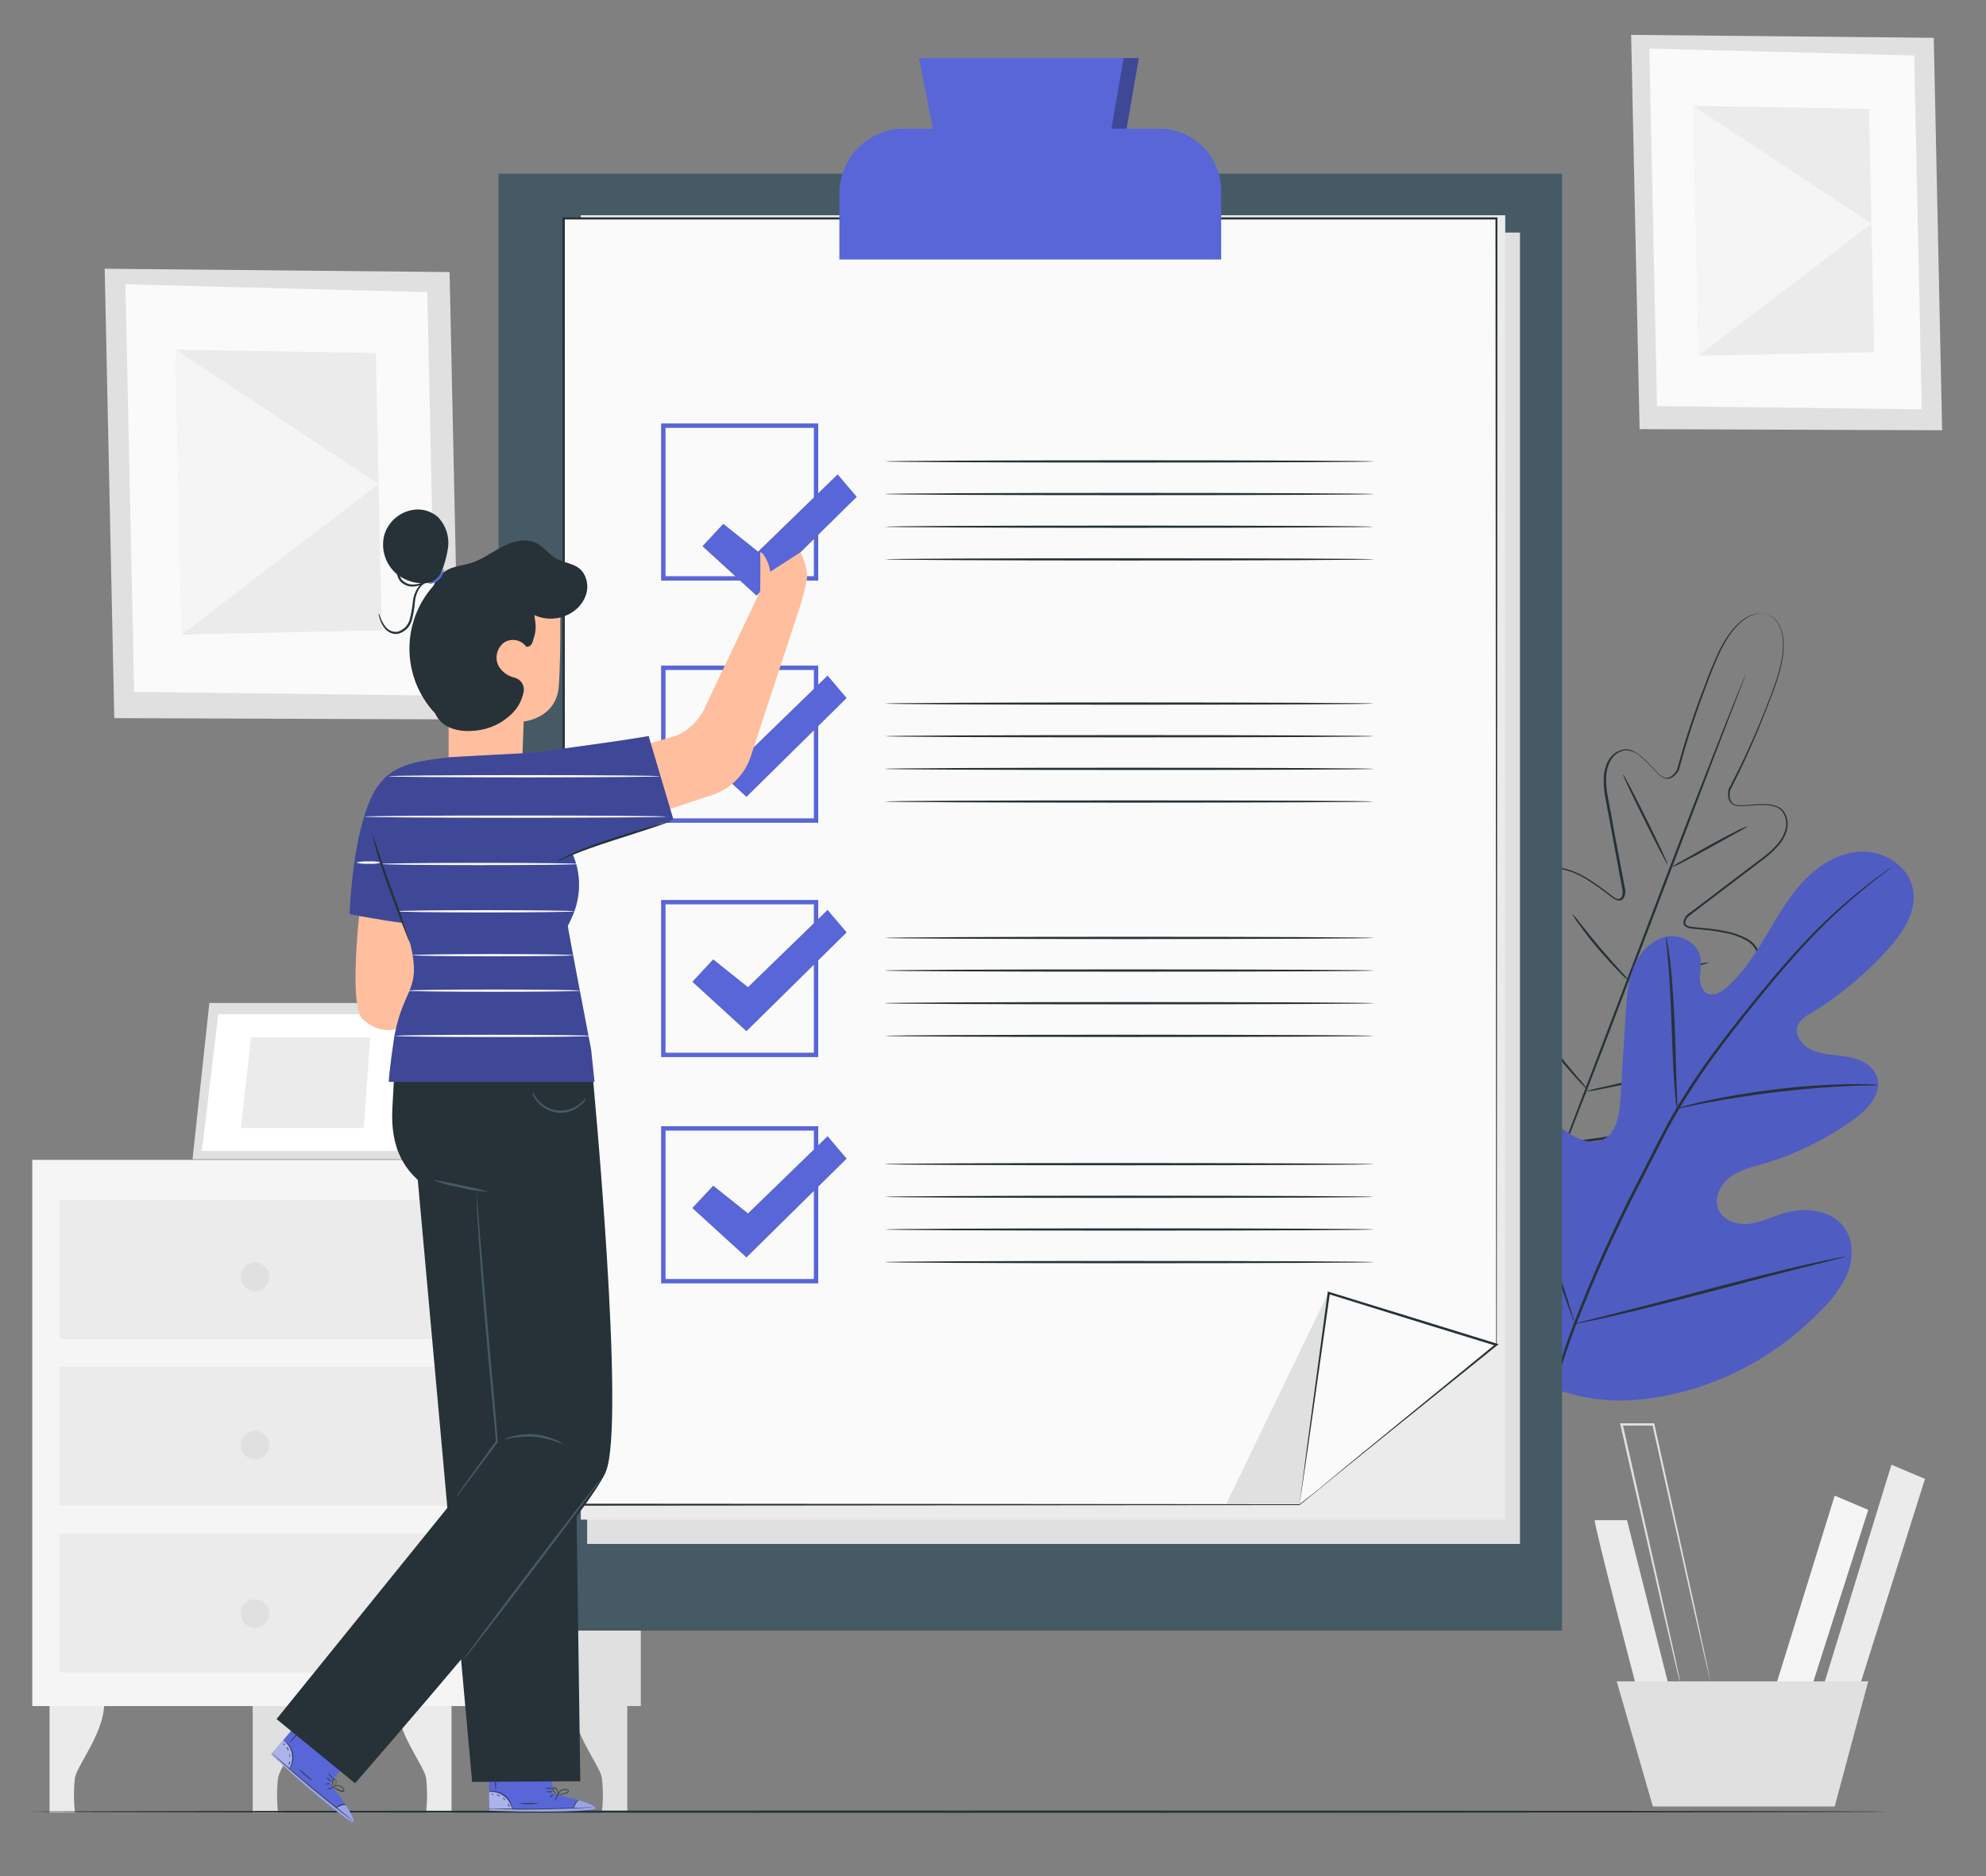 <svg width="471" height="445" viewBox="0 0 471 445" fill="none" xmlns="http://www.w3.org/2000/svg">
<rect x="0" y="0" width="471" height="445" fill="#808080" stroke="none"/>
<path d="M11.754 403.857V429.961H17.776C17.46 427.214 17.46 424.44 17.776 421.693C18.348 418.625 24.89 410.7 24.692 403.899L11.754 403.857Z" fill="#EBEBEB"/>
<path d="M59.927 403.857V429.961H65.948C65.633 427.214 65.633 424.44 65.948 421.693C66.52 418.625 73.062 410.7 72.864 403.899L59.927 403.857Z" fill="#E0E0E0"/>
<path d="M107.081 403.857V429.961H101.049C101.359 427.214 101.359 424.44 101.049 421.693C100.466 418.625 93.935 410.7 94.122 403.899L107.081 403.857Z" fill="#EBEBEB"/>
<path d="M148.764 403.857V429.961H142.742C143.052 427.214 143.052 424.44 142.742 421.693C142.17 418.625 135.629 410.7 135.826 403.899L148.764 403.857Z" fill="#E0E0E0"/>
<path d="M151.925 275.135H7.656V404.688H151.925V275.135Z" fill="#F5F5F5"/>
<path d="M113.06 275.135L114.131 404.688H151.924V275.135H113.06Z" fill="#E0E0E0"/>
<path d="M106.768 284.672H14.146V317.64H106.768V284.672Z" fill="#EBEBEB"/>
<path d="M106.768 324.203H14.146V357.171H106.768V324.203Z" fill="#EBEBEB"/>
<path d="M106.768 363.744H14.146V396.712H106.768V363.744Z" fill="#EBEBEB"/>
<path d="M49.652 237.914L45.658 274.99H96.847L101.09 237.914H49.652Z" fill="#E0E0E0"/>
<path d="M51.763 240.576L47.873 273.014H94.07L97.804 240.576H51.763Z" fill="white"/>
<path d="M59.532 246.037L57.14 267.565H86.291L87.788 246.037H59.532Z" fill="#EBEBEB"/>
<path d="M99.259 253.879L109.836 275.137L96.846 274.991L99.259 253.879Z" fill="#EBEBEB"/>
<path d="M63.848 302.872C63.85 303.543 63.653 304.2 63.281 304.759C62.91 305.318 62.381 305.754 61.762 306.012C61.143 306.27 60.461 306.339 59.802 306.209C59.144 306.079 58.539 305.757 58.064 305.284C57.588 304.81 57.264 304.206 57.133 303.548C57.001 302.89 57.068 302.208 57.324 301.588C57.58 300.967 58.015 300.437 58.573 300.064C59.13 299.691 59.786 299.492 60.457 299.492C61.355 299.492 62.215 299.848 62.851 300.482C63.486 301.115 63.845 301.975 63.848 302.872Z" fill="#E0E0E0"/>
<path d="M63.848 342.808C63.848 343.479 63.649 344.134 63.276 344.692C62.904 345.25 62.374 345.684 61.755 345.941C61.135 346.197 60.453 346.264 59.796 346.134C59.138 346.003 58.534 345.68 58.06 345.206C57.586 344.732 57.263 344.127 57.132 343.47C57.001 342.812 57.068 342.13 57.325 341.511C57.582 340.891 58.016 340.362 58.574 339.989C59.131 339.617 59.787 339.418 60.457 339.418C60.903 339.417 61.344 339.503 61.756 339.673C62.168 339.843 62.543 340.093 62.858 340.408C63.173 340.723 63.422 341.097 63.592 341.509C63.762 341.921 63.849 342.363 63.848 342.808Z" fill="#E0E0E0"/>
<path d="M63.848 382.734C63.848 383.405 63.649 384.06 63.276 384.618C62.904 385.175 62.374 385.61 61.755 385.866C61.135 386.123 60.453 386.19 59.796 386.059C59.138 385.929 58.534 385.606 58.06 385.132C57.586 384.657 57.263 384.053 57.132 383.396C57.001 382.738 57.068 382.056 57.325 381.437C57.582 380.817 58.016 380.288 58.574 379.915C59.131 379.543 59.787 379.344 60.457 379.344C61.356 379.344 62.219 379.701 62.855 380.337C63.49 380.973 63.848 381.835 63.848 382.734Z" fill="#E0E0E0"/>
<path d="M106.623 64.534L24.827 63.744L27.104 170.344L108.9 170.646L106.623 64.534Z" fill="#E0E0E0"/>
<path d="M101.35 69.289L29.746 67.438L31.816 164.116L103.399 165L101.35 69.289Z" fill="#FAFAFA"/>
<path d="M89.13 83.734L41.612 82.943L43.068 150.522L90.534 149.503L89.13 83.734Z" fill="#EBEBEB"/>
<path d="M43.068 150.522L89.796 114.788L41.612 82.943L43.068 150.522Z" fill="#F5F5F5"/>
<path d="M458.611 8.968L386.84 8.271L388.848 101.798L460.597 102.058L458.611 8.968Z" fill="#E0E0E0"/>
<path d="M453.972 13.15L391.156 11.518L392.976 96.33L455.771 97.099L453.972 13.15Z" fill="#FAFAFA"/>
<path d="M443.249 25.816L401.577 25.119L402.845 84.399L444.487 83.515L443.249 25.816Z" fill="#EBEBEB"/>
<path d="M402.845 84.399L443.842 53.053L401.577 25.119L402.845 84.399Z" fill="#F5F5F5"/>
<path d="M378.219 360.594C377.918 361.509 388.619 402.194 388.619 402.194L395.962 400.665L385.863 360.594H378.219Z" fill="#EBEBEB"/>
<path d="M435.117 354.779L420.433 402.193H429.002L443.073 358.149L435.117 354.779Z" fill="#F5F5F5"/>
<path d="M448.575 347.438L431.748 402.194H440.318L456.531 350.807L448.575 347.438Z" fill="#EBEBEB"/>
<path d="M383.419 398.834L391.989 428.505H435.117L443.073 398.834H383.419Z" fill="#E0E0E0"/>
<path d="M405.664 398.834C405.627 398.732 405.596 398.627 405.571 398.522L405.342 397.617C405.144 396.785 404.874 395.61 404.52 394.112L401.556 381.154L391.874 337.942L392.134 338.16H384.584L384.844 337.827C388.681 354.831 392.124 370.067 394.588 381.07C395.795 386.551 396.772 390.971 397.459 394.07C397.771 395.578 398.031 396.754 398.208 397.596C398.28 397.981 398.343 398.282 398.384 398.511C398.401 398.618 398.401 398.727 398.384 398.834C398.347 398.732 398.316 398.627 398.291 398.522C398.228 398.293 398.156 397.991 398.062 397.617C397.854 396.785 397.573 395.61 397.209 394.112C396.492 390.992 395.462 386.614 394.183 381.154C391.656 370.15 388.172 354.935 384.282 337.942L384.199 337.619H392.311L392.363 337.827C396.096 354.831 399.456 370.067 401.879 381.07C403.054 386.551 404.011 390.971 404.676 394.07C404.988 395.578 405.228 396.754 405.404 397.596L405.581 398.511C405.626 398.613 405.654 398.722 405.664 398.834Z" fill="#E0E0E0"/>
<path d="M447.815 429.741C447.815 429.887 349.077 430.011 227.335 430.011C105.593 430.011 6.855 429.887 6.855 429.741C6.855 429.596 105.572 429.471 227.387 429.471C349.202 429.471 447.815 429.596 447.815 429.741Z" fill="#263238"/>
<path d="M419.424 145.886C419.186 145.785 418.938 145.709 418.685 145.657C417.942 145.489 417.172 145.489 416.429 145.657C415.224 145.967 414.105 146.542 413.153 147.342C411.857 148.463 410.736 149.77 409.825 151.221C407.693 154.486 406.018 159 404.063 164.262C401.801 170.272 399.843 176.391 398.197 182.598C397.891 183.17 397.482 183.681 396.991 184.106C396.738 184.336 396.437 184.51 396.111 184.614C395.784 184.718 395.439 184.75 395.098 184.709C394.43 184.539 393.827 184.177 393.361 183.669C392.873 183.222 392.415 182.743 391.957 182.254C391.054 181.261 390.092 180.324 389.077 179.446C388.095 178.502 386.788 177.97 385.426 177.959C384.745 178.075 384.095 178.334 383.52 178.717C382.945 179.1 382.457 179.6 382.088 180.185C381.35 181.448 380.952 182.882 380.933 184.345C380.757 187.319 381.62 190.325 382.14 193.434C382.66 196.544 383.315 199.737 383.918 202.992C384.23 204.625 384.532 206.268 384.844 207.932L385.312 210.449C385.455 210.888 385.502 211.353 385.45 211.813C385.398 212.272 385.248 212.715 385.01 213.111C384.854 213.32 384.638 213.476 384.391 213.56C384.144 213.643 383.878 213.65 383.627 213.579C383.178 213.448 382.758 213.233 382.389 212.945L380.309 211.364C378.894 210.294 377.422 209.301 375.9 208.39C374.376 207.441 372.713 206.739 370.97 206.31C370.108 206.107 369.211 206.107 368.349 206.31C367.491 206.527 366.734 207.034 366.207 207.745C365.206 209.288 364.715 211.107 364.803 212.945C364.806 214.837 364.991 216.725 365.354 218.582C366.104 222.399 367.165 226.148 368.526 229.793C368.922 230.724 369.225 231.693 369.431 232.684C369.481 232.965 369.472 233.253 369.406 233.53C369.34 233.807 369.217 234.068 369.046 234.296C368.954 234.404 368.853 234.505 368.745 234.598C368.627 234.704 368.489 234.785 368.339 234.837C368.022 234.884 367.699 234.81 367.434 234.629C366.57 234.074 365.765 233.433 365.032 232.715L362.806 230.635C361.349 229.224 359.765 227.95 358.074 226.829C357.232 226.275 356.309 225.854 355.339 225.581C354.878 225.438 354.392 225.394 353.914 225.454C353.435 225.513 352.974 225.673 352.562 225.924C351.759 226.507 351.2 227.366 350.992 228.337C350.741 229.33 350.616 230.35 350.617 231.374C350.627 233.477 350.889 235.572 351.397 237.614C352.425 241.762 353.944 245.774 355.921 249.563C357.89 253.448 360.139 257.185 362.65 260.743C363.907 262.549 365.261 264.285 366.706 265.943C368.1 267.67 369.514 269.386 370.929 271.143V271.206L370.679 271.102L377.293 270.145C379.485 269.884 381.662 269.509 383.814 269.022C388.058 268.067 392.228 266.812 396.294 265.267C400.306 263.784 404.128 261.832 407.682 259.454C409.427 258.298 411.024 256.932 412.435 255.387C413.131 254.63 413.729 253.788 414.213 252.881C414.709 252.023 414.872 251.012 414.671 250.042C414.537 249.577 414.306 249.146 413.992 248.779C413.678 248.411 413.289 248.115 412.851 247.91C411.947 247.468 410.984 247.159 409.991 246.994C407.985 246.691 405.956 246.569 403.928 246.63H400.891C399.847 246.671 398.802 246.605 397.771 246.433C397.451 246.392 397.16 246.227 396.96 245.975C396.884 245.834 396.838 245.678 396.825 245.518C396.809 245.376 396.809 245.233 396.825 245.091C396.856 244.809 396.943 244.537 397.081 244.288C397.218 244.04 397.403 243.822 397.625 243.646C398.444 243.053 399.318 242.541 400.236 242.117C403.697 240.337 407.005 238.274 410.126 235.95C411.637 234.823 413.03 233.548 414.286 232.143C415.585 230.845 416.443 229.171 416.741 227.359C416.828 226.477 416.607 225.591 416.117 224.853C415.619 224.12 414.957 223.514 414.182 223.085C412.614 222.222 410.918 221.615 409.159 221.286C407.42 220.935 405.663 220.682 403.897 220.526L401.276 220.277C400.808 220.25 400.351 220.126 399.934 219.913C399.702 219.793 399.511 219.606 399.387 219.376C399.262 219.145 399.21 218.883 399.237 218.623C399.333 218.173 399.522 217.747 399.793 217.375C400.063 217.002 400.409 216.69 400.808 216.46L402.888 214.921L406.892 211.874L414.629 205.998C417.115 204.053 419.767 202.41 421.639 200.08C422.597 198.991 423.256 197.672 423.553 196.253C423.674 195.571 423.649 194.87 423.48 194.198C423.312 193.526 423.003 192.897 422.575 192.353C422.121 191.851 421.533 191.49 420.88 191.313C420.227 191.119 419.553 191.007 418.873 190.98C417.533 190.945 416.192 190.993 414.858 191.126C414.193 191.126 413.527 191.219 412.872 191.23C412.189 191.281 411.506 191.133 410.906 190.803C410.619 190.609 410.378 190.355 410.198 190.059C410.019 189.763 409.906 189.431 409.866 189.087C409.789 188.441 409.828 187.786 409.981 187.153C412.957 181.513 415.647 175.727 418.041 169.816C420.121 164.616 421.92 160.144 422.565 156.296C422.88 154.616 422.95 152.9 422.773 151.2C422.638 149.964 422.222 148.776 421.556 147.726C421.153 147.084 420.604 146.546 419.954 146.156C419.733 146.021 419.5 145.906 419.257 145.813C419.509 145.88 419.75 145.982 419.975 146.114C420.644 146.497 421.214 147.031 421.639 147.674C422.318 148.733 422.748 149.931 422.897 151.179C423.1 152.893 423.047 154.628 422.741 156.327C422.117 160.186 420.349 164.647 418.28 169.847C415.937 175.826 413.292 181.682 410.355 187.392C410.211 187.977 410.176 188.583 410.251 189.181C410.279 189.475 410.37 189.76 410.517 190.016C410.664 190.273 410.864 190.495 411.104 190.668C411.646 190.955 412.26 191.081 412.872 191.032C413.517 191.032 414.172 190.97 414.837 190.918C416.188 190.781 417.546 190.729 418.904 190.762C419.609 190.789 420.307 190.905 420.984 191.105C421.699 191.295 422.347 191.68 422.856 192.218C423.309 192.8 423.636 193.471 423.815 194.188C423.994 194.904 424.022 195.65 423.896 196.378C423.594 197.868 422.905 199.252 421.899 200.392C419.975 202.784 417.302 204.448 414.837 206.403L407.11 212.29L403.117 215.326L401.089 216.876C400.746 217.105 400.435 217.378 400.163 217.687C399.913 217.984 399.747 218.344 399.685 218.727C399.666 218.9 399.701 219.074 399.785 219.227C399.869 219.379 399.997 219.502 400.153 219.58C400.52 219.758 400.92 219.861 401.328 219.882L403.949 220.131C405.73 220.283 407.501 220.536 409.253 220.89C411.072 221.226 412.827 221.847 414.453 222.731C415.282 223.208 415.993 223.866 416.533 224.655C417.075 225.482 417.324 226.467 417.24 227.453C416.931 229.37 416.033 231.144 414.671 232.528C413.379 233.957 411.951 235.256 410.407 236.407C407.265 238.755 403.937 240.842 400.454 242.647C399.569 243.048 398.726 243.536 397.937 244.103C397.765 244.236 397.621 244.402 397.513 244.591C397.406 244.78 397.338 244.989 397.313 245.206C397.303 245.309 397.303 245.414 397.313 245.518C397.313 245.601 397.313 245.798 397.386 245.788C397.52 245.908 397.687 245.984 397.865 246.006C398.841 246.164 399.83 246.227 400.818 246.194H403.855C405.914 246.119 407.976 246.241 410.012 246.558C411.061 246.721 412.079 247.047 413.028 247.525C413.529 247.765 413.974 248.108 414.333 248.533C414.692 248.958 414.956 249.455 415.108 249.99C415.344 251.082 415.166 252.224 414.609 253.193C414.106 254.139 413.484 255.016 412.757 255.803C411.319 257.383 409.691 258.78 407.911 259.963C404.326 262.375 400.464 264.348 396.409 265.839C392.311 267.402 388.105 268.667 383.825 269.625C381.665 270.114 379.482 270.489 377.283 270.748L370.658 271.715H370.502L370.409 271.59H370.357L366.134 266.39C364.69 264.729 363.332 262.993 362.068 261.19C359.537 257.606 357.271 253.841 355.287 249.927C353.3 246.096 351.774 242.043 350.742 237.853C350.216 235.782 349.947 233.655 349.941 231.519C349.943 230.446 350.075 229.377 350.337 228.337C350.582 227.247 351.218 226.285 352.125 225.633C352.599 225.34 353.13 225.151 353.682 225.08C354.234 225.008 354.796 225.055 355.329 225.217C356.347 225.505 357.314 225.947 358.199 226.527C359.918 227.664 361.526 228.959 363.004 230.396L365.229 232.476C365.937 233.163 366.711 233.78 367.538 234.317C367.687 234.424 367.865 234.482 368.048 234.483C368.048 234.483 368.204 234.39 368.277 234.338L368.505 234.109C368.631 233.933 368.72 233.734 368.767 233.523C368.813 233.312 368.816 233.094 368.776 232.882C368.579 231.929 368.286 230.999 367.902 230.105C366.535 226.433 365.471 222.656 364.72 218.81C364.351 216.923 364.166 215.003 364.169 213.08C364.086 211.136 364.617 209.215 365.687 207.589C366.28 206.799 367.123 206.235 368.079 205.987C369.013 205.769 369.984 205.769 370.918 205.987C372.705 206.41 374.415 207.112 375.983 208.067C377.524 208.982 379.01 209.986 380.434 211.073L382.514 212.654C382.824 212.904 383.176 213.098 383.554 213.226C383.722 213.275 383.901 213.271 384.066 213.215C384.232 213.159 384.376 213.054 384.48 212.914C384.685 212.604 384.804 212.245 384.823 211.874C384.834 211.46 384.788 211.047 384.688 210.646C384.532 209.804 384.386 208.972 384.23 208.14C383.918 206.476 383.617 204.822 383.315 203.2C382.722 199.934 382.129 196.752 381.557 193.642C380.985 190.533 380.185 187.517 380.361 184.449C380.392 182.928 380.815 181.442 381.589 180.133C381.989 179.499 382.52 178.959 383.146 178.546C383.772 178.134 384.478 177.859 385.218 177.741C385.955 177.68 386.694 177.828 387.35 178.167C387.989 178.477 388.586 178.865 389.129 179.322C390.157 180.21 391.13 181.162 392.041 182.171C392.484 182.656 392.942 183.124 393.413 183.575C393.837 184.023 394.377 184.344 394.973 184.501C395.268 184.534 395.566 184.503 395.847 184.412C396.129 184.32 396.387 184.17 396.606 183.97C397.062 183.577 397.442 183.105 397.729 182.577C399.395 176.36 401.381 170.233 403.678 164.221C405.654 158.969 407.36 154.445 409.533 151.179C410.463 149.72 411.606 148.409 412.924 147.29C413.894 146.486 415.036 145.916 416.262 145.626C417.015 145.448 417.798 145.448 418.55 145.626C418.854 145.662 419.149 145.75 419.424 145.886Z" fill="#263238"/>
<path d="M413.964 160.029C413.946 160.148 413.911 160.264 413.86 160.372L413.506 161.35C413.163 162.234 412.684 163.492 412.081 165.084C410.812 168.36 409.013 173.05 406.788 178.822L389.513 224.208C382.795 241.888 376.638 257.976 372.083 269.541C369.816 275.324 367.923 279.993 366.633 283.217C365.988 284.798 365.479 286.036 365.115 286.909C364.938 287.315 364.813 287.627 364.709 287.877L364.553 288.188C364.572 288.073 364.607 287.961 364.657 287.856C364.74 287.606 364.865 287.284 365.011 286.878C365.354 285.984 365.832 284.736 366.436 283.134C367.704 279.858 369.504 275.178 371.729 269.406L389.004 224.041C395.722 206.309 401.868 190.283 406.434 178.718C408.701 172.936 410.594 168.256 411.884 165.042C412.528 163.461 413.038 162.213 413.402 161.34C413.579 160.945 413.704 160.622 413.808 160.383L413.964 160.029Z" fill="#263238"/>
<path d="M414.525 195.963C413.704 196.552 412.834 197.07 411.925 197.512L405.561 201.048C403.065 202.432 400.797 203.669 399.123 204.512C398.243 205.011 397.312 205.416 396.346 205.718C397.175 205.14 398.044 204.622 398.946 204.168L405.29 200.58C407.786 199.197 410.064 197.991 411.749 197.169C412.634 196.679 413.563 196.275 414.525 195.963Z" fill="#263238"/>
<path d="M395.504 205.052C395.368 205.114 392.893 200.392 389.981 194.506C387.069 188.62 384.781 183.794 384.937 183.721C385.093 183.648 387.548 188.38 390.47 194.267C393.392 200.153 395.639 204.979 395.504 205.052Z" fill="#263238"/>
<path d="M386.414 232.746C385.583 232.132 384.816 231.435 384.126 230.666C382.774 229.314 381.006 227.39 379.082 225.164C377.158 222.939 375.598 220.838 374.495 219.278C373.847 218.473 373.286 217.601 372.821 216.678C373.535 217.42 374.195 218.213 374.797 219.049C375.982 220.547 377.615 222.595 379.498 224.811C381.38 227.026 383.127 228.971 384.396 230.395C385.127 231.127 385.801 231.913 386.414 232.746Z" fill="#263238"/>
<path d="M405.435 228.273C404.547 228.628 403.628 228.9 402.689 229.085C400.984 229.511 398.613 230.062 395.992 230.645C393.371 231.227 390.979 231.685 389.253 232.059C388.326 232.293 387.378 232.435 386.424 232.485C387.312 232.133 388.231 231.865 389.169 231.685C390.875 231.258 393.246 230.645 395.877 230.114C398.509 229.584 400.88 229.074 402.606 228.71C403.534 228.478 404.481 228.332 405.435 228.273Z" fill="#263238"/>
<path d="M400.516 253.754C399.362 254.154 398.18 254.47 396.98 254.7C394.775 255.21 391.78 255.886 388.369 256.593C384.958 257.3 381.931 257.924 379.716 258.34C378.53 258.624 377.323 258.815 376.107 258.912C377.261 258.509 378.443 258.193 379.643 257.966C381.838 257.456 384.843 256.78 388.255 256.073C391.666 255.366 394.682 254.742 396.897 254.326C398.087 254.042 399.297 253.851 400.516 253.754Z" fill="#263238"/>
<path d="M376.648 258.622C376.358 258.421 376.096 258.183 375.868 257.914C375.39 257.436 374.724 256.729 373.902 255.834C372.27 254.046 370.075 251.518 367.766 248.638C365.458 245.757 363.471 243.053 362.088 241.066C361.391 240.078 360.85 239.267 360.486 238.695C360.269 238.413 360.094 238.101 359.966 237.77C360.227 238.007 360.457 238.276 360.653 238.57L362.4 240.848C363.856 242.772 365.884 245.424 368.193 248.294C370.502 251.165 372.634 253.734 374.194 255.574C375.078 256.535 375.898 257.553 376.648 258.622Z" fill="#263238"/>
<path d="M366.249 328.291C348.194 313.731 345.573 288.844 347.841 266.786C348.225 263.104 348.08 259.183 350.056 256.063C352.032 252.943 356.296 251.019 359.489 252.798C362.141 254.275 363.108 257.551 364.46 260.286C366.269 263.942 369.074 267.013 372.551 269.147C374.818 270.53 377.678 271.476 380.081 270.353C383.388 268.814 384.064 264.446 384.293 260.775L385.572 240.245C385.801 236.563 386.05 232.819 387.433 229.419C388.817 226.018 391.593 222.95 395.119 222.201C398.645 221.452 402.857 223.782 403.345 227.401C403.38 228.929 403.31 230.458 403.137 231.977C403.137 233.506 403.73 235.243 405.145 235.763C406.559 236.283 408.119 235.357 409.305 234.359C413.35 230.916 416.241 226.319 418.977 221.733C421.712 217.147 424.364 212.446 428.087 208.639C431.81 204.833 436.771 201.952 442.054 202.015C447.337 202.077 452.704 205.707 453.681 210.959C454.659 216.211 451.279 221.275 447.701 225.238C442.39 231.129 436.252 236.219 429.481 240.349C428.159 240.945 427.065 241.952 426.361 243.219C425.393 245.611 427.546 248.201 429.907 249.179C432.58 250.271 435.575 250.219 438.414 250.728C441.253 251.238 444.269 252.735 445.164 255.512C446.412 259.371 443.001 263.083 439.735 265.455C433.226 270.185 425.956 273.766 418.238 276.042C415.461 276.843 412.56 277.508 410.251 279.255C407.942 281.003 406.403 284.216 407.547 286.889C408.691 289.562 412.009 290.633 414.827 290.3C417.645 289.967 420.329 288.605 423.095 287.773C428.295 286.213 434.764 287.014 437.655 291.59C439.579 294.606 439.496 298.61 438.185 301.99C436.724 305.272 434.62 308.228 431.997 310.684C423.344 319.742 412.441 326.338 400.402 329.799C388.421 333.055 377.522 333.408 366.165 328.354" fill="#5866D7"/>
<g opacity="0.1">
<path d="M366.249 328.291C348.194 313.731 345.573 288.844 347.841 266.786C348.225 263.104 348.08 259.183 350.056 256.063C352.032 252.943 356.296 251.019 359.489 252.798C362.141 254.275 363.108 257.551 364.46 260.286C366.269 263.942 369.074 267.013 372.551 269.147C374.818 270.53 377.678 271.476 380.081 270.353C383.388 268.814 384.064 264.446 384.293 260.775L385.572 240.245C385.801 236.563 386.05 232.819 387.433 229.419C388.817 226.018 391.593 222.95 395.119 222.201C398.645 221.452 402.857 223.782 403.345 227.401C403.38 228.929 403.31 230.458 403.137 231.977C403.137 233.506 403.73 235.243 405.145 235.763C406.559 236.283 408.119 235.357 409.305 234.359C413.35 230.916 416.241 226.319 418.977 221.733C421.712 217.147 424.364 212.446 428.087 208.639C431.81 204.833 436.771 201.952 442.054 202.015C447.337 202.077 452.704 205.707 453.681 210.959C454.659 216.211 451.279 221.275 447.701 225.238C442.39 231.129 436.252 236.219 429.481 240.349C428.159 240.945 427.065 241.952 426.361 243.219C425.393 245.611 427.546 248.201 429.907 249.179C432.58 250.271 435.575 250.219 438.414 250.728C441.253 251.238 444.269 252.735 445.164 255.512C446.412 259.371 443.001 263.083 439.735 265.455C433.226 270.185 425.956 273.766 418.238 276.042C415.461 276.843 412.56 277.508 410.251 279.255C407.942 281.003 406.403 284.216 407.547 286.889C408.691 289.562 412.009 290.633 414.827 290.3C417.645 289.967 420.329 288.605 423.095 287.773C428.295 286.213 434.764 287.014 437.655 291.59C439.579 294.606 439.496 298.61 438.185 301.99C436.724 305.272 434.62 308.228 431.997 310.684C423.344 319.742 412.441 326.338 400.402 329.799C388.421 333.055 377.522 333.408 366.165 328.354" fill="black"/>
</g>
<path d="M364.834 344.681C366.567 334.5 369.27 324.509 372.905 314.843C377.404 303.051 382.574 291.526 388.39 280.326L392.914 271.486C394.412 268.584 395.889 265.714 397.511 262.989C400.634 257.773 404.04 252.732 407.714 247.888C411.198 243.239 414.661 238.954 417.937 234.971C421.213 230.988 424.354 227.348 427.349 224.145C432.053 219.067 437.151 214.369 442.595 210.094C444.519 208.586 446.048 207.463 447.098 206.714L448.294 205.872C448.426 205.772 448.565 205.681 448.71 205.602C448.601 205.726 448.475 205.834 448.336 205.924L447.182 206.829C446.142 207.609 444.654 208.763 442.762 210.313C437.394 214.65 432.36 219.385 427.702 224.478C424.738 227.691 421.629 231.352 418.342 235.335C415.056 239.318 411.634 243.655 408.182 248.273C404.528 253.1 401.146 258.128 398.052 263.332C396.44 266.046 394.932 268.896 393.486 271.798L388.962 280.638C383.161 291.817 377.984 303.309 373.456 315.062C369.809 324.686 367.069 334.63 365.271 344.764" fill="#263238"/>
<path d="M397.708 262.957C397.562 262.438 397.474 261.904 397.448 261.366C397.334 260.326 397.199 258.849 397.063 256.998C396.803 253.316 396.606 248.199 396.408 242.573C396.211 236.946 395.94 231.84 395.618 228.158C395.462 226.328 395.327 224.841 395.212 223.811C395.119 223.279 395.087 222.738 395.119 222.199C395.288 222.71 395.406 223.236 395.472 223.77C395.659 224.81 395.878 226.276 396.096 228.117C396.543 231.788 396.887 236.894 397.136 242.542C397.386 248.189 397.479 253.129 397.594 256.977C397.667 258.714 397.719 260.17 397.771 261.345C397.801 261.883 397.781 262.423 397.708 262.957Z" fill="#263238"/>
<path d="M445.507 257.374C444.877 257.472 444.24 257.507 443.603 257.478C442.386 257.478 440.629 257.478 438.403 257.624C434.056 257.8 428.003 258.237 421.441 259.028C414.878 259.818 408.888 260.785 404.603 261.617C402.461 262.012 400.734 262.387 399.538 262.657C398.925 262.819 398.299 262.927 397.667 262.98C398.251 262.733 398.857 262.538 399.476 262.397C400.651 262.064 402.367 261.628 404.51 261.16C408.774 260.213 414.733 259.163 421.358 258.362C427.012 257.672 432.698 257.273 438.393 257.166C440.577 257.166 442.345 257.166 443.593 257.228C444.234 257.22 444.874 257.269 445.507 257.374Z" fill="#263238"/>
<path d="M373.549 313.991C373.425 313.809 373.33 313.609 373.268 313.398L372.571 311.63C371.978 310.101 371.177 307.855 370.231 305.078C368.328 299.514 365.936 291.745 363.409 283.144C360.881 274.543 358.573 266.754 356.784 261.159C355.91 258.434 355.182 256.198 354.652 254.534L354.08 252.735C353.999 252.528 353.946 252.311 353.924 252.09C354.042 252.275 354.136 252.474 354.205 252.683C354.392 253.161 354.621 253.723 354.891 254.451C355.484 255.979 356.285 258.226 357.241 261.003C359.145 266.567 361.537 274.335 364.053 282.947C366.57 291.558 368.9 299.327 370.689 304.922C371.562 307.647 372.28 309.883 372.769 311.547L373.341 313.346C373.44 313.55 373.51 313.767 373.549 313.991Z" fill="#263238"/>
<path d="M437.654 298.078C437.453 298.186 437.235 298.26 437.01 298.297L435.148 298.785L428.284 300.501C422.481 301.947 414.504 304.037 405.685 306.367C396.866 308.697 388.858 310.714 383.023 312.045C380.111 312.711 377.75 313.231 376.107 313.553L374.214 313.917C373.997 313.972 373.773 313.996 373.549 313.99C373.75 313.894 373.964 313.824 374.183 313.782L376.055 313.293L382.919 311.577C388.712 310.132 396.699 308.031 405.518 305.701C414.338 303.372 422.346 301.354 428.17 300.023C431.082 299.357 433.453 298.848 435.086 298.525L436.978 298.161C437.2 298.107 437.427 298.08 437.654 298.078Z" fill="#263238"/>
<path d="M370.45 41.197H118.239V386.789H370.45V41.197Z" fill="#455A64"/>
<path d="M360.476 366.238H313.769H139.247V55.164H360.476V327.54V366.238Z" fill="#E0E0E0"/>
<path d="M356.981 360.469H310.691H137.739V51.059H356.981V321.979V360.469Z" fill="#EBEBEB"/>
<path d="M333.425 336.392L308.174 356.953H133.652V51.838H354.881V318.993L333.425 336.392Z" fill="#FAFAFA"/>
<path d="M333.425 336.36C333.425 336.36 333.873 335.976 334.777 335.237L338.823 331.93L354.829 318.899V318.961C354.829 275.073 354.745 177.521 354.673 51.806L354.912 52.056H135.607H133.683L133.953 51.785C133.953 166.497 133.953 272.317 133.891 356.9L133.683 356.682L308.205 356.807H308.143L327.113 341.425L331.865 337.588C332.905 336.735 333.457 336.319 333.457 336.319L331.897 337.619L327.144 341.56L308.237 357.015L133.652 357.16H133.433V356.942C133.433 272.359 133.433 166.539 133.381 51.827V51.556H135.576H354.881H355.13V51.796C355.057 177.552 354.995 275.063 354.974 318.951L338.906 331.92L334.84 335.32L333.425 336.36Z" fill="#263238"/>
<path d="M214.418 30.517H274.894C278.797 30.517 282.54 32.068 285.3 34.828C288.059 37.587 289.61 41.331 289.61 45.233V61.551H199.067V45.858C199.07 41.788 200.689 37.886 203.567 35.01C206.446 32.133 210.348 30.517 214.418 30.517Z" fill="#5866D7"/>
<path d="M221.251 30.517L217.944 13.773H270.079L267.177 30.517H221.251Z" fill="#5866D7"/>
<path d="M194.055 137.721H156.792V100.447H194.055V137.721ZM157.832 136.681H193.015V101.487H157.832V136.681Z" fill="#5866D7"/>
<path d="M325.771 109.454C325.771 109.6 299.823 109.724 267.833 109.724C235.842 109.724 209.884 109.6 209.884 109.454C209.884 109.308 235.821 109.184 267.833 109.184C299.844 109.184 325.771 109.298 325.771 109.454Z" fill="#263238"/>
<path d="M325.771 117.19C325.771 117.346 299.823 117.461 267.833 117.461C235.842 117.461 209.884 117.346 209.884 117.19C209.884 117.034 235.821 116.92 267.833 116.92C299.844 116.92 325.771 117.045 325.771 117.19Z" fill="#263238"/>
<path d="M325.771 124.938C325.771 125.084 299.823 125.209 267.833 125.209C235.842 125.209 209.884 125.084 209.884 124.938C209.884 124.793 235.821 124.668 267.833 124.668C299.844 124.668 325.771 124.793 325.771 124.938Z" fill="#263238"/>
<path d="M325.771 132.687C325.771 132.832 299.823 132.957 267.833 132.957C235.842 132.957 209.884 132.832 209.884 132.687C209.884 132.541 235.821 132.416 267.833 132.416C299.844 132.416 325.771 132.52 325.771 132.687Z" fill="#263238"/>
<path d="M194.055 195.16H156.792V157.887H194.055V195.16ZM157.832 194.12H193.015V158.927H157.832V194.12Z" fill="#5866D7"/>
<path d="M164.197 177.292L169.147 171.977L177.394 178.571L196.27 160.246L200.794 165.581L177.03 189.023L164.197 177.292Z" fill="#5866D7"/>
<path d="M325.771 166.893C325.771 167.039 299.823 167.164 267.833 167.164C235.842 167.164 209.884 167.039 209.884 166.893C209.884 166.748 235.821 166.623 267.833 166.623C299.844 166.623 325.771 166.748 325.771 166.893Z" fill="#263238"/>
<path d="M325.771 174.64C325.771 174.785 299.823 174.91 267.833 174.91C235.842 174.91 209.884 174.785 209.884 174.64C209.884 174.494 235.821 174.369 267.833 174.369C299.844 174.369 325.771 174.484 325.771 174.64Z" fill="#263238"/>
<path d="M325.771 182.378C325.771 182.534 299.823 182.648 267.833 182.648C235.842 182.648 209.884 182.534 209.884 182.378C209.884 182.222 235.821 182.107 267.833 182.107C299.844 182.107 325.771 182.232 325.771 182.378Z" fill="#263238"/>
<path d="M325.771 190.126C325.771 190.271 299.823 190.396 267.833 190.396C235.842 190.396 209.884 190.271 209.884 190.126C209.884 189.98 235.821 189.855 267.833 189.855C299.844 189.855 325.771 189.98 325.771 190.126Z" fill="#263238"/>
<path d="M194.055 250.748H156.792V213.475H194.055V250.748ZM157.832 249.708H193.015V214.515H157.832V249.708Z" fill="#5866D7"/>
<path d="M164.197 232.882L169.147 227.567L177.394 234.161L196.27 215.836L200.794 221.171L177.03 244.613L164.197 232.882Z" fill="#5866D7"/>
<path d="M325.771 222.479C325.771 222.625 299.823 222.75 267.833 222.75C235.842 222.75 209.884 222.625 209.884 222.479C209.884 222.334 235.821 222.209 267.833 222.209C299.844 222.209 325.771 222.323 325.771 222.479Z" fill="#263238"/>
<path d="M325.771 230.218C325.771 230.374 299.823 230.488 267.833 230.488C235.842 230.488 209.884 230.374 209.884 230.218C209.884 230.062 235.821 229.947 267.833 229.947C299.844 229.947 325.771 230.072 325.771 230.218Z" fill="#263238"/>
<path d="M325.771 237.966C325.771 238.122 299.823 238.236 267.833 238.236C235.842 238.236 209.884 238.122 209.884 237.966C209.884 237.81 235.821 237.695 267.833 237.695C299.844 237.695 325.771 237.82 325.771 237.966Z" fill="#263238"/>
<path d="M325.771 245.714C325.771 245.859 299.823 245.984 267.833 245.984C235.842 245.984 209.884 245.859 209.884 245.714C209.884 245.568 235.821 245.443 267.833 245.443C299.844 245.443 325.771 245.568 325.771 245.714Z" fill="#263238"/>
<path d="M194.055 304.422H156.792V267.148H194.055V304.422ZM157.832 303.382H193.015V268.188H157.832V303.382Z" fill="#5866D7"/>
<path d="M164.197 286.555L169.147 281.241L177.394 287.835L196.27 269.51L200.794 274.835L177.03 298.276L164.197 286.555Z" fill="#5866D7"/>
<path d="M325.771 276.145C325.771 276.301 299.823 276.416 267.833 276.416C235.842 276.416 209.884 276.301 209.884 276.145C209.884 275.989 235.821 275.875 267.833 275.875C299.844 275.875 325.771 276.041 325.771 276.145Z" fill="#263238"/>
<path d="M325.771 283.891C325.771 284.037 299.823 284.162 267.833 284.162C235.842 284.162 209.884 284.037 209.884 283.891C209.884 283.746 235.821 283.621 267.833 283.621C299.844 283.621 325.771 283.746 325.771 283.891Z" fill="#263238"/>
<path d="M325.771 291.642C325.771 291.787 299.823 291.912 267.833 291.912C235.842 291.912 209.884 291.787 209.884 291.642C209.884 291.496 235.821 291.371 267.833 291.371C299.844 291.371 325.771 291.486 325.771 291.642Z" fill="#263238"/>
<path d="M325.771 299.378C325.771 299.534 299.823 299.648 267.833 299.648C235.842 299.648 209.884 299.534 209.884 299.378C209.884 299.222 235.821 299.107 267.833 299.107C299.844 299.107 325.771 299.232 325.771 299.378Z" fill="#263238"/>
<path d="M315.111 306.439L290.858 356.671H308.174L315.111 306.439Z" fill="#E0E0E0"/>
<path d="M308.174 356.953L315.111 306.721L354.881 318.993L308.174 356.953Z" fill="#FAFAFA"/>
<path d="M308.174 356.954L321.549 345.94L354.714 318.786L354.808 319.244L339.447 314.522L315.08 306.961L315.402 306.753C313.322 321.313 311.544 333.845 310.286 342.727C309.027 351.369 308.382 355.831 308.206 356.954C308.202 356.878 308.202 356.801 308.206 356.725L308.299 356.039C308.382 355.384 308.497 354.468 308.653 353.304C308.975 350.86 309.433 347.355 310.015 342.904C311.222 333.949 312.906 321.355 314.872 306.639V306.348L315.153 306.431L339.582 313.96L354.933 318.703L355.411 318.848L355.026 319.16C341.6 329.987 329.858 339.451 321.455 346.2L311.648 354.073L309.027 356.153L308.362 356.684L308.174 356.954Z" fill="#263238"/>
<g opacity="0.3">
<path d="M266.47 13.773L263.6 30.517H267.177L270.079 13.773H265.513" fill="black"/>
</g>
<path d="M113.768 190.364C115.022 190.458 116.282 190.299 117.473 189.896C118.664 189.493 119.762 188.854 120.7 188.017C121.639 187.18 122.399 186.163 122.936 185.026C123.473 183.889 123.775 182.655 123.825 181.399C124.022 176.303 124.199 171.155 124.199 171.155C124.199 171.155 131.916 170.437 132.519 162.835C133.122 155.232 132.821 137.573 132.821 137.573C128.59 135.439 123.867 134.474 119.139 134.777C114.41 135.081 109.849 136.642 105.926 139.3L106.394 166.173V180.64C106.405 185.444 108.932 190 113.768 190.364Z" fill="#FFBE9D"/>
<path d="M124.865 153.476C124.301 152.666 123.452 152.098 122.489 151.886C121.525 151.674 120.516 151.833 119.665 152.332C118.8 152.933 118.177 153.821 117.907 154.838C117.636 155.855 117.736 156.935 118.188 157.886C118.582 158.591 119.118 159.207 119.762 159.694C120.407 160.181 121.146 160.528 121.932 160.714C122.629 160.866 123.247 161.267 123.67 161.841C124.093 162.415 124.292 163.124 124.23 163.834C123.91 165.842 122.972 167.699 121.547 169.149C119.191 171.546 116.056 173.022 112.707 173.309C109.452 173.694 105.729 173.018 103.836 170.345C102.453 168.4 102.359 165.852 102.307 163.47C102.189 157.841 102.071 152.211 101.953 146.581C101.831 144.552 101.96 142.515 102.338 140.518C102.737 138.503 103.88 136.713 105.541 135.505C107.403 134.278 109.753 134.174 111.865 133.498C114.517 132.634 116.763 130.887 119.238 129.618C121.713 128.35 124.74 127.59 127.225 128.838C129.014 129.733 130.21 131.511 131.937 132.499C134.412 133.903 137.771 133.539 138.967 137.221C139.388 138.48 139.388 139.841 138.967 141.1C137.293 146.04 131.177 148.037 126.768 145.905C126.685 146.737 127.506 148.598 126.622 151.24C126.341 152.093 126.248 153.372 124.927 153.403" fill="#263238"/>
<path d="M103.783 137.719C104.995 135.304 105.824 132.714 106.238 130.044C106.434 128.706 106.319 127.342 105.903 126.056C105.486 124.77 104.779 123.597 103.835 122.629C102.443 121.42 100.644 120.784 98.802 120.85C97.052 120.95 95.375 121.588 94.001 122.677C92.627 123.766 91.623 125.253 91.127 126.934C90.698 128.63 90.764 130.412 91.317 132.071C91.87 133.73 92.887 135.195 94.247 136.294C95.637 137.362 97.285 138.044 99.024 138.27C100.762 138.497 102.53 138.26 104.147 137.584" fill="#263238"/>
<path d="M105.281 134.964C105.225 135.898 104.823 136.777 104.154 137.431C103.485 138.084 102.597 138.466 101.662 138.5C101.662 138.344 102.785 138.042 103.742 137.044C104.699 136.046 105.136 134.922 105.281 134.964Z" fill="#5866D7"/>
<path d="M102.775 136.836C102.179 137.46 101.474 137.971 100.695 138.344C99.862 138.818 98.928 139.086 97.97 139.124C97.362 139.156 96.755 139.043 96.199 138.794C95.644 138.544 95.156 138.165 94.777 137.688C94.442 137.187 94.218 136.619 94.121 136.023C94.024 135.427 94.056 134.818 94.216 134.236C94.457 133.312 94.893 132.45 95.495 131.708C95.993 131.006 96.604 130.39 97.304 129.888C96.842 130.607 96.342 131.302 95.807 131.968C95.285 132.693 94.91 133.512 94.704 134.381C94.575 134.893 94.553 135.427 94.641 135.948C94.728 136.469 94.924 136.966 95.214 137.408C95.546 137.814 95.968 138.137 96.446 138.354C96.924 138.57 97.446 138.674 97.97 138.656C98.859 138.641 99.733 138.428 100.528 138.032C101.88 137.335 102.723 136.752 102.775 136.836Z" fill="#263238"/>
<path d="M89.795 145.457C89.952 145.721 90.075 146.004 90.159 146.299C90.429 147.079 90.811 147.815 91.293 148.483C91.614 148.967 92.063 149.352 92.59 149.595C93.117 149.837 93.702 149.928 94.278 149.856C94.967 149.662 95.594 149.292 96.099 148.784C96.604 148.276 96.969 147.645 97.159 146.955C97.532 145.5 97.793 144.019 97.939 142.524C98.085 141.243 98.59 140.028 99.394 139.019C99.971 138.356 100.756 137.909 101.62 137.751C101.933 137.674 102.262 137.703 102.556 137.834C102.556 137.834 102.213 137.834 101.662 137.959C100.881 138.175 100.189 138.634 99.686 139.269C98.977 140.246 98.543 141.395 98.427 142.597C98.307 144.128 98.053 145.645 97.668 147.131C97.454 147.912 97.035 148.621 96.456 149.185C95.876 149.75 95.157 150.151 94.371 150.345C93.653 150.46 92.917 150.32 92.291 149.95C91.772 149.635 91.325 149.213 90.981 148.712C90.504 147.997 90.152 147.206 89.941 146.372C89.834 146.079 89.785 145.769 89.795 145.457Z" fill="#263238"/>
<path d="M86.041 209.614C86.041 209.614 82.141 238.131 86.041 241.75C89.941 245.369 93.675 244.163 93.675 244.163L101.09 237.923L102.546 209.572L86.041 209.614Z" fill="#FFBE9D"/>
<path d="M166.589 129.565L171.54 124.251L179.787 130.844L198.663 112.519L203.187 117.855L179.423 141.296L166.589 129.565Z" fill="#5866D7"/>
<path d="M189.844 131.01L182.668 135.617C182.345 132.778 180.182 129.97 180.286 131.395C180.39 132.819 180.286 140.214 180.286 140.214L167.505 167.139C165.768 171.403 162.242 174.087 159.611 174.721L147.641 178.278L152.31 194.075L168.95 188.563C171.074 187.86 173.004 186.668 174.584 185.084C176.164 183.5 177.351 181.568 178.05 179.443L189.49 144.582C190.25 142.336 190.861 140.043 191.321 137.718C191.82 134.795 189.844 131.01 189.844 131.01Z" fill="#FFBE9D"/>
<path d="M131.053 425.508L130.865 417.531L115.91 417.77L116.045 429.45L116.981 429.502C121.141 429.658 138 430.032 140.745 429.158C143.803 428.17 131.053 425.508 131.053 425.508Z" fill="#5866D7"/>
<g opacity="0.5">
<path d="M121.474 429.251C121.222 428.006 120.523 426.896 119.508 426.131C118.509 425.354 117.254 424.982 115.993 425.091L116.056 429.251H121.474Z" fill="white"/>
</g>
<g opacity="0.4">
<path d="M137.24 427.037C137.24 427.037 141.712 428.244 141.171 428.992C140.631 429.741 123.554 430.032 116.003 429.45V429.117L135.93 428.982C135.93 428.982 136.419 427.089 137.24 427.037Z" fill="white"/>
</g>
<path d="M115.827 429.108H116.087H116.825L119.55 429.18C121.849 429.232 125.021 429.253 128.525 429.18C132.03 429.108 135.213 429.014 137.501 428.9L140.225 428.744L140.964 428.692H141.214H140.954H140.215L137.501 428.796C135.202 428.868 132.03 428.972 128.525 429.024C125.021 429.076 121.849 429.024 119.55 429.024H116.836H115.796L115.827 429.108Z" fill="#263238"/>
<path d="M135.992 429.211C136.101 428.759 136.265 428.322 136.481 427.911C136.743 427.532 137.047 427.183 137.386 426.871C136.943 427.079 136.574 427.415 136.325 427.837C136.077 428.258 135.961 428.744 135.992 429.232V429.211Z" fill="#263238"/>
<path d="M131.541 427.036C131.541 427.036 131.791 426.808 132.009 426.464C132.228 426.121 132.352 425.809 132.311 425.788C132.269 425.768 132.061 426.017 131.853 426.36C131.645 426.704 131.5 427.016 131.541 427.036Z" fill="#263238"/>
<path d="M130.324 426.423C130.324 426.423 130.584 426.298 130.844 426.059C131.104 425.82 131.271 425.602 131.239 425.57C131.208 425.539 130.969 425.695 130.719 425.924C130.47 426.153 130.283 426.382 130.324 426.423Z" fill="#263238"/>
<path d="M129.534 425.018C129.784 425.109 130.051 425.138 130.314 425.102C130.578 425.132 130.845 425.1 131.094 425.008C130.842 424.928 130.577 424.9 130.314 424.925C130.05 424.895 129.783 424.927 129.534 425.018Z" fill="#263238"/>
<path d="M129.253 424.031C129.516 424.192 129.819 424.275 130.127 424.27C130.435 424.315 130.75 424.268 131.032 424.135C130.734 424.107 130.435 424.107 130.137 424.135C129.847 424.074 129.551 424.039 129.253 424.031Z" fill="#263238"/>
<path d="M132.04 425.727C132.356 425.785 132.681 425.785 132.997 425.727C133.35 425.68 133.698 425.6 134.037 425.487C134.239 425.424 134.434 425.341 134.619 425.238C134.678 425.207 134.729 425.164 134.771 425.112C134.812 425.06 134.842 425 134.858 424.936C134.871 424.864 134.863 424.79 134.835 424.722C134.807 424.654 134.762 424.595 134.702 424.551C134.332 424.38 133.914 424.341 133.518 424.441C133.122 424.542 132.773 424.775 132.529 425.103C132.389 425.297 132.287 425.516 132.227 425.747C132.209 425.833 132.209 425.922 132.227 426.007C132.327 425.713 132.47 425.436 132.654 425.186C132.868 424.931 133.149 424.74 133.465 424.635C133.843 424.504 134.257 424.526 134.619 424.697C134.765 424.811 134.713 424.988 134.546 425.092C134.374 425.189 134.193 425.269 134.006 425.331C133.667 425.449 133.319 425.539 132.966 425.602C132.394 425.695 132.04 425.695 132.04 425.727Z" fill="#263238"/>
<path d="M132.279 425.798C132.397 425.597 132.434 425.359 132.383 425.132C132.344 424.882 132.248 424.643 132.103 424.435C132.02 424.295 131.904 424.177 131.764 424.093C131.624 424.01 131.465 423.963 131.302 423.957C131.253 423.967 131.207 423.986 131.166 424.014C131.125 424.042 131.09 424.078 131.063 424.12C131.036 424.161 131.017 424.208 131.008 424.257C130.999 424.306 131 424.356 131.011 424.404C131.034 424.557 131.091 424.703 131.177 424.831C131.303 425.044 131.461 425.237 131.645 425.403C131.793 425.575 131.983 425.708 132.196 425.787C132.196 425.787 132.009 425.621 131.739 425.319C131.583 425.142 131.444 424.95 131.323 424.747C131.187 424.55 131.094 424.186 131.323 424.134C131.551 424.082 131.811 424.342 131.957 424.529C132.096 424.715 132.195 424.927 132.248 425.153C132.277 425.367 132.287 425.582 132.279 425.798Z" fill="#263238"/>
<path d="M116.076 425.009C116.076 425.009 116.503 425.009 117.179 425.009C118.06 425.092 118.9 425.424 119.602 425.965C120.303 426.506 120.837 427.235 121.141 428.067C121.38 428.701 121.411 429.107 121.443 429.107C121.463 429.007 121.463 428.904 121.443 428.805C121.409 428.533 121.349 428.265 121.266 428.004C120.977 427.135 120.434 426.373 119.707 425.817C118.98 425.26 118.103 424.936 117.189 424.884C116.916 424.854 116.64 424.854 116.367 424.884C116.263 424.906 116.164 424.948 116.076 425.009Z" fill="#263238"/>
<path d="M117.532 418.77C117.439 419.789 117.411 420.814 117.449 421.838C117.416 422.878 117.447 423.92 117.542 424.958C117.637 423.92 117.665 422.878 117.626 421.838C117.651 420.814 117.619 419.79 117.532 418.77Z" fill="#263238"/>
<path d="M123.325 427.765C124.047 427.914 124.784 427.973 125.52 427.942C126.254 427.973 126.989 427.903 127.704 427.734C127.704 427.682 126.664 427.734 125.52 427.734C124.376 427.734 123.336 427.713 123.325 427.765Z" fill="#263238"/>
<path d="M120.402 427.796C120.402 427.796 120.486 428.004 120.579 428.232C120.673 428.461 120.746 428.648 120.798 428.648C120.85 428.648 120.87 428.409 120.746 428.149C120.621 427.889 120.434 427.765 120.402 427.796Z" fill="#263238"/>
<path d="M119.269 426.444C119.269 426.444 119.331 426.632 119.498 426.788C119.664 426.944 119.81 427.037 119.841 427.006C119.872 426.975 119.779 426.808 119.623 426.663C119.467 426.517 119.311 426.403 119.269 426.444Z" fill="#263238"/>
<path d="M117.678 425.798C117.678 425.798 117.896 425.798 118.115 425.912C118.333 426.027 118.489 426.099 118.531 426.068C118.572 426.037 118.448 425.829 118.167 425.746C117.886 425.663 117.668 425.798 117.678 425.798Z" fill="#263238"/>
<path d="M116.555 425.56C116.555 425.56 116.617 425.685 116.741 425.726C116.865 425.768 116.979 425.778 117 425.726C117.021 425.674 116.928 425.602 116.803 425.56C116.679 425.519 116.565 425.509 116.555 425.56Z" fill="#263238"/>
<path d="M78.262 422.96L83.337 416.793L71.835 407.215L64.326 416.159L64.991 416.804C68.018 419.622 80.591 430.916 83.233 432.04C86.197 433.298 78.262 422.96 78.262 422.96Z" fill="#5866D7"/>
<g opacity="0.5">
<path d="M68.6 419.56C69.237 418.448 69.44 417.141 69.172 415.888C68.917 414.651 68.204 413.555 67.176 412.82L64.44 416.013L68.6 419.56Z" fill="white"/>
</g>
<g opacity="0.4">
<path d="M81.995 428.182C81.995 428.182 84.595 432.019 83.701 432.227C82.806 432.435 69.64 421.494 64.326 416.159L64.555 415.92L79.749 428.816C79.749 428.816 81.299 427.651 81.995 428.182Z" fill="white"/>
</g>
<path d="M64.378 415.764L64.555 415.951L65.096 416.461L67.113 418.291C68.819 419.82 71.211 421.91 73.904 424.157C76.598 426.403 79.104 428.39 80.893 429.804L83.056 431.458L83.649 431.894L83.868 432.04L83.67 431.863L83.098 431.395L81.018 429.7C79.219 428.265 76.754 426.268 74.06 424.022C71.367 421.775 68.964 419.706 67.238 418.198L65.158 416.409L64.596 415.92L64.378 415.764Z" fill="#263238"/>
<path d="M79.593 428.992C79.972 428.716 80.384 428.489 80.82 428.316C81.27 428.202 81.73 428.132 82.193 428.108C81.73 427.938 81.221 427.938 80.758 428.108C80.275 428.252 79.861 428.566 79.593 428.992Z" fill="#263238"/>
<path d="M77.638 424.438C77.638 424.49 77.981 424.438 78.366 424.303C78.751 424.167 79.062 424.043 79.042 423.991C79.021 423.939 78.698 423.991 78.314 424.126C78.069 424.18 77.838 424.286 77.638 424.438Z" fill="#263238"/>
<path d="M77.118 423.167C77.118 423.167 77.399 423.25 77.753 423.24C78.106 423.23 78.377 423.178 78.377 423.126C78.377 423.074 78.085 423.042 77.742 423.053C77.528 423.042 77.315 423.082 77.118 423.167Z" fill="#263238"/>
<path d="M77.43 421.64C77.43 421.64 77.638 421.931 77.971 422.212C78.158 422.402 78.381 422.553 78.626 422.659C78.626 422.659 78.418 422.357 78.085 422.077C77.752 421.796 77.471 421.557 77.43 421.64Z" fill="#263238"/>
<path d="M77.867 420.662C77.98 420.947 78.153 421.205 78.373 421.418C78.594 421.631 78.857 421.795 79.146 421.899C78.945 421.681 78.729 421.476 78.501 421.286C78.158 420.953 77.96 420.599 77.867 420.662Z" fill="#263238"/>
<path d="M78.865 423.72C79.071 423.969 79.322 424.177 79.603 424.334C79.899 424.525 80.212 424.685 80.54 424.812C80.733 424.9 80.935 424.966 81.143 425.01C81.274 425.032 81.408 425.002 81.517 424.927C81.575 424.882 81.618 424.823 81.642 424.754C81.666 424.686 81.669 424.612 81.652 424.542C81.492 424.161 81.203 423.849 80.837 423.659C80.47 423.469 80.049 423.414 79.645 423.502C79.408 423.549 79.184 423.648 78.99 423.793C78.917 423.84 78.854 423.9 78.803 423.97C79.069 423.808 79.361 423.692 79.666 423.627C79.996 423.57 80.335 423.609 80.644 423.741C81.014 423.885 81.313 424.169 81.475 424.531C81.475 424.719 81.361 424.823 81.163 424.791C80.972 424.748 80.784 424.689 80.602 424.615C80.281 424.496 79.972 424.35 79.676 424.178C79.167 423.98 78.886 423.72 78.865 423.72Z" fill="#263238"/>
<path d="M79 423.959C79 423.959 79.27 423.876 79.52 423.522C79.654 423.308 79.739 423.066 79.77 422.815C79.794 422.653 79.779 422.487 79.726 422.332C79.674 422.176 79.585 422.035 79.468 421.921C79.379 421.873 79.273 421.862 79.176 421.891C79.079 421.92 78.997 421.987 78.948 422.077C78.869 422.206 78.819 422.352 78.802 422.503C78.772 422.748 78.772 422.996 78.802 423.241C78.802 423.47 78.86 423.695 78.969 423.897C78.969 423.897 78.969 423.637 78.969 423.241C78.966 423.004 78.987 422.767 79.031 422.534C79.031 422.295 79.219 421.962 79.437 422.077C79.655 422.191 79.666 422.555 79.666 422.794C79.647 423.024 79.58 423.247 79.468 423.449C79.332 423.636 79.175 423.807 79 423.959Z" fill="#263238"/>
<path d="M67.238 412.82C67.238 412.82 67.592 413.06 68.06 413.548C68.669 414.192 69.09 414.991 69.277 415.857C69.449 416.726 69.377 417.626 69.069 418.457C68.829 419.102 68.57 419.445 68.601 419.497C68.679 419.428 68.746 419.348 68.798 419.258C68.953 419.034 69.082 418.793 69.183 418.54C69.543 417.694 69.637 416.758 69.454 415.857C69.266 414.958 68.813 414.136 68.153 413.496C67.957 413.304 67.741 413.134 67.509 412.987C67.43 412.914 67.338 412.858 67.238 412.82Z" fill="#263238"/>
<path d="M72.417 409.023C71.678 409.74 70.984 410.5 70.337 411.301C69.651 412.064 69.005 412.862 68.403 413.693C69.146 412.985 69.841 412.227 70.483 411.426C71.168 410.659 71.814 409.857 72.417 409.023Z" fill="#263238"/>
<path d="M70.94 419.632C71.384 420.216 71.902 420.74 72.479 421.192C73.019 421.694 73.624 422.121 74.278 422.461C74.278 422.461 73.519 421.837 72.604 421.057C71.689 420.277 70.981 419.559 70.94 419.632Z" fill="#263238"/>
<path d="M68.694 417.75C68.694 417.75 68.621 417.958 68.558 418.198C68.496 418.437 68.402 418.614 68.444 418.645C68.486 418.676 68.652 418.52 68.735 418.239C68.818 417.958 68.746 417.74 68.694 417.75Z" fill="#263238"/>
<path d="M68.725 415.98C68.674 415.98 68.653 416.168 68.674 416.386C68.694 416.604 68.746 416.781 68.798 416.781C68.85 416.781 68.871 416.594 68.798 416.376C68.725 416.157 68.778 415.98 68.725 415.98Z" fill="#263238"/>
<path d="M67.914 414.484C67.914 414.536 68.049 414.661 68.163 414.858C68.278 415.056 68.33 415.253 68.382 415.253C68.434 415.253 68.465 415.014 68.319 414.765C68.174 414.515 67.934 414.442 67.914 414.484Z" fill="#263238"/>
<path d="M67.238 413.537C67.238 413.537 67.238 413.682 67.238 413.796C67.238 413.91 67.394 413.982 67.435 413.961C67.477 413.941 67.435 413.816 67.435 413.702C67.435 413.589 67.28 413.516 67.238 413.537Z" fill="#263238"/>
<path d="M109.389 255.852C109.389 255.852 104.408 276.922 105.822 281.093C107.236 285.263 116.357 287.666 116.357 287.666L116.045 345.375L65.585 407.775L84.201 423.001C84.201 423.001 138.842 360.507 143.657 349.161C148.472 337.814 140.537 254.885 140.537 254.885L109.389 255.852Z" fill="#263238"/>
<path d="M135.16 247.262L137.625 422.523L111.968 422.679L99.083 279.907C96.358 277.307 92.52 272.856 93.051 262.924L93.675 251.391L135.16 247.262Z" fill="#263238"/>
<path d="M108.12 355.131C108.158 355.039 108.207 354.952 108.266 354.871C108.401 354.684 108.557 354.445 108.755 354.154L110.658 351.46L117.626 341.809V341.944C117.064 335.86 116.388 328.487 115.66 320.531C114.724 310.131 113.975 300.667 113.528 293.813C113.299 290.391 113.154 287.625 113.071 285.711C113.071 284.796 113.008 284.058 112.998 283.496C112.966 283.241 112.966 282.982 112.998 282.727C113.048 282.98 113.079 283.238 113.091 283.496C113.091 284.047 113.195 284.786 113.268 285.701C113.424 287.667 113.632 290.412 113.903 293.792C114.443 300.625 115.255 310.058 116.191 320.479C116.887 328.466 117.595 335.829 118.063 341.944V342.017V342.079L110.939 351.606L108.931 354.237L108.391 354.913C108.172 355.079 108.12 355.142 108.12 355.131Z" fill="#455A64"/>
<path d="M115.983 282.727C113.687 282.604 111.409 282.256 109.182 281.687C106.916 281.303 104.693 280.697 102.546 279.877C104.82 280.168 107.074 280.595 109.296 281.156C111.553 281.552 113.786 282.076 115.983 282.727Z" fill="#455A64"/>
<path d="M133.559 342.599C131.344 341.681 129.013 341.072 126.632 340.79C124.234 340.693 121.833 340.928 119.498 341.487C120.108 341.102 120.786 340.837 121.495 340.707C123.19 340.264 124.948 340.11 126.695 340.249C128.431 340.389 130.131 340.814 131.728 341.507C132.399 341.759 133.019 342.129 133.559 342.599Z" fill="#455A64"/>
<path d="M142.617 350.69C142.732 350.784 135.514 360.476 126.487 372.332C117.46 384.188 110.044 393.746 109.93 393.663C109.816 393.58 117.033 383.876 126.06 372.01C135.088 360.144 142.503 350.596 142.617 350.69Z" fill="#455A64"/>
<path d="M139.144 260.273C138.848 261.032 138.348 261.694 137.698 262.186C136.955 262.837 136.085 263.327 135.144 263.626C134.202 263.925 133.209 264.026 132.226 263.922C131.243 263.819 130.293 263.513 129.434 263.024C128.575 262.536 127.827 261.875 127.236 261.084C126.685 260.476 126.324 259.72 126.196 258.91C126.596 259.576 127.034 260.218 127.506 260.834C128.695 262.275 130.402 263.191 132.259 263.386C134.117 263.58 135.977 263.037 137.438 261.874C138.034 261.37 138.604 260.836 139.144 260.273Z" fill="#455A64"/>
<path d="M104.064 170.095C99.837 166.078 97.344 160.569 97.117 154.742C96.889 148.914 98.946 143.229 102.848 138.895" fill="#263238"/>
<path d="M89.639 186.443C89.639 186.443 84.065 192.746 82.911 216.843C82.911 216.843 98.791 219.859 99.083 218.995C99.374 218.132 89.639 186.443 89.639 186.443Z" fill="#5866D7"/>
<g opacity="0.3">
<path d="M89.639 186.443C89.639 186.443 84.065 192.746 82.911 216.843C82.911 216.843 98.791 219.859 99.083 218.995C99.374 218.132 89.639 186.443 89.639 186.443Z" fill="black"/>
</g>
<path d="M92.218 256.632H140.984L140.194 249.009C140.194 249.009 134.619 220.035 134.661 219.65L135.534 217.809C136.674 215.419 137.283 212.811 137.321 210.163C137.359 207.515 136.824 204.891 135.753 202.469L159.673 194.305L153.828 174.607C142.991 176.427 126.611 178.476 126.611 178.476L124.178 178.674C124.178 178.674 107.267 179.558 106.903 179.599C99.831 180.463 91.605 181.003 88.599 188.575C86.987 192.62 88.516 198.694 91.147 204.955L97.387 224.195C99.883 234.771 95.9 234.262 93.706 244.911C93.352 246.513 92.187 255.155 92.218 256.632Z" fill="#5866D7"/>
<g opacity="0.3">
<path d="M92.218 256.632H140.984L140.194 249.009C140.194 249.009 134.619 220.035 134.661 219.65L135.534 217.809C136.674 215.419 137.283 212.811 137.321 210.163C137.359 207.515 136.824 204.891 135.753 202.469L159.673 194.305L153.828 174.607C142.991 176.427 126.611 178.476 126.611 178.476L124.178 178.674C124.178 178.674 107.267 179.558 106.903 179.599C99.831 180.463 91.605 181.003 88.599 188.575C86.987 192.62 88.516 198.694 91.147 204.955L97.387 224.195C99.883 234.771 95.9 234.262 93.706 244.911C93.352 246.513 92.187 255.155 92.218 256.632Z" fill="black"/>
</g>
<path d="M159.402 194.629C159.073 194.815 158.724 194.964 158.362 195.076C157.676 195.326 156.667 195.669 155.419 196.116C152.923 196.958 149.45 198.071 145.622 199.299C141.795 200.526 138.342 201.743 135.95 202.741C134.723 203.24 133.756 203.677 133.08 203.968C132.752 204.15 132.403 204.289 132.04 204.384C132.342 204.144 132.67 203.938 133.018 203.77C133.673 203.427 134.619 202.928 135.826 202.387C138.978 201.013 142.204 199.812 145.487 198.789C149.325 197.562 152.767 196.501 155.336 195.752C156.594 195.378 157.624 195.087 158.331 194.889C158.676 194.758 159.036 194.671 159.402 194.629Z" fill="#263238"/>
<path d="M156.574 184.134C156.574 184.279 142.149 184.404 124.334 184.404C106.519 184.404 92.094 184.279 92.094 184.134C92.094 183.988 106.508 183.863 124.334 183.863C142.159 183.863 156.574 183.988 156.574 184.134Z" fill="#FAFAFA"/>
<path d="M158.04 193.714C158.04 193.859 141.993 193.984 122.202 193.984C102.411 193.984 86.374 193.859 86.374 193.714C86.374 193.568 102.411 193.443 122.202 193.443C141.993 193.443 158.04 193.568 158.04 193.714Z" fill="#FAFAFA"/>
<path d="M90.44 204.612C89.465 204.876 88.451 204.968 87.445 204.882C86.442 204.968 85.431 204.876 84.46 204.612C85.431 204.348 86.442 204.256 87.445 204.342C88.451 204.256 89.465 204.347 90.44 204.612Z" fill="#FAFAFA"/>
<path d="M137.24 204.944C137.24 205.09 126.747 205.215 113.809 205.215C100.872 205.215 90.378 205.09 90.378 204.944C90.378 204.799 100.861 204.674 113.809 204.674C126.757 204.674 137.24 204.788 137.24 204.944Z" fill="#FAFAFA"/>
<path d="M136.2 216.167C136.2 216.323 126.778 216.437 115.172 216.437C103.565 216.437 94.132 216.323 94.132 216.167C94.132 216.011 103.544 215.896 115.172 215.896C126.799 215.896 136.2 216.021 136.2 216.167Z" fill="#FAFAFA"/>
<path d="M135.909 226.577C135.909 226.723 127.381 226.847 116.856 226.847C106.332 226.847 97.783 226.723 97.783 226.577C97.783 226.431 106.321 226.307 116.856 226.307C127.392 226.307 135.909 226.421 135.909 226.577Z" fill="#FAFAFA"/>
<path d="M137.584 234.991C137.584 235.147 128.453 235.262 117.189 235.262C105.926 235.262 96.795 235.147 96.795 234.991C96.795 234.835 105.926 234.721 117.189 234.721C128.453 234.721 137.584 234.846 137.584 234.991Z" fill="#FAFAFA"/>
<path d="M140.225 245.724C140.225 245.88 129.825 245.994 117.023 245.994C104.22 245.994 93.82 245.88 93.82 245.724C93.82 245.568 104.22 245.453 117.023 245.453C129.825 245.453 140.225 245.578 140.225 245.724Z" fill="#FAFAFA"/>
<path d="M97.065 223.29C96.869 222.996 96.721 222.673 96.629 222.333L95.588 219.671C94.725 217.424 93.508 214.325 92.26 210.862C91.013 207.399 89.962 204.237 89.307 201.918C88.984 200.753 88.735 199.838 88.6 199.151C88.5 198.813 88.44 198.464 88.423 198.111C88.904 199.319 89.321 200.551 89.671 201.803C90.42 204.091 91.512 207.232 92.791 210.685C94.07 214.138 95.193 217.258 95.911 219.546C96.296 220.69 96.587 221.626 96.774 222.271C96.914 222.596 97.012 222.939 97.065 223.29Z" fill="#263238"/>
</svg>
